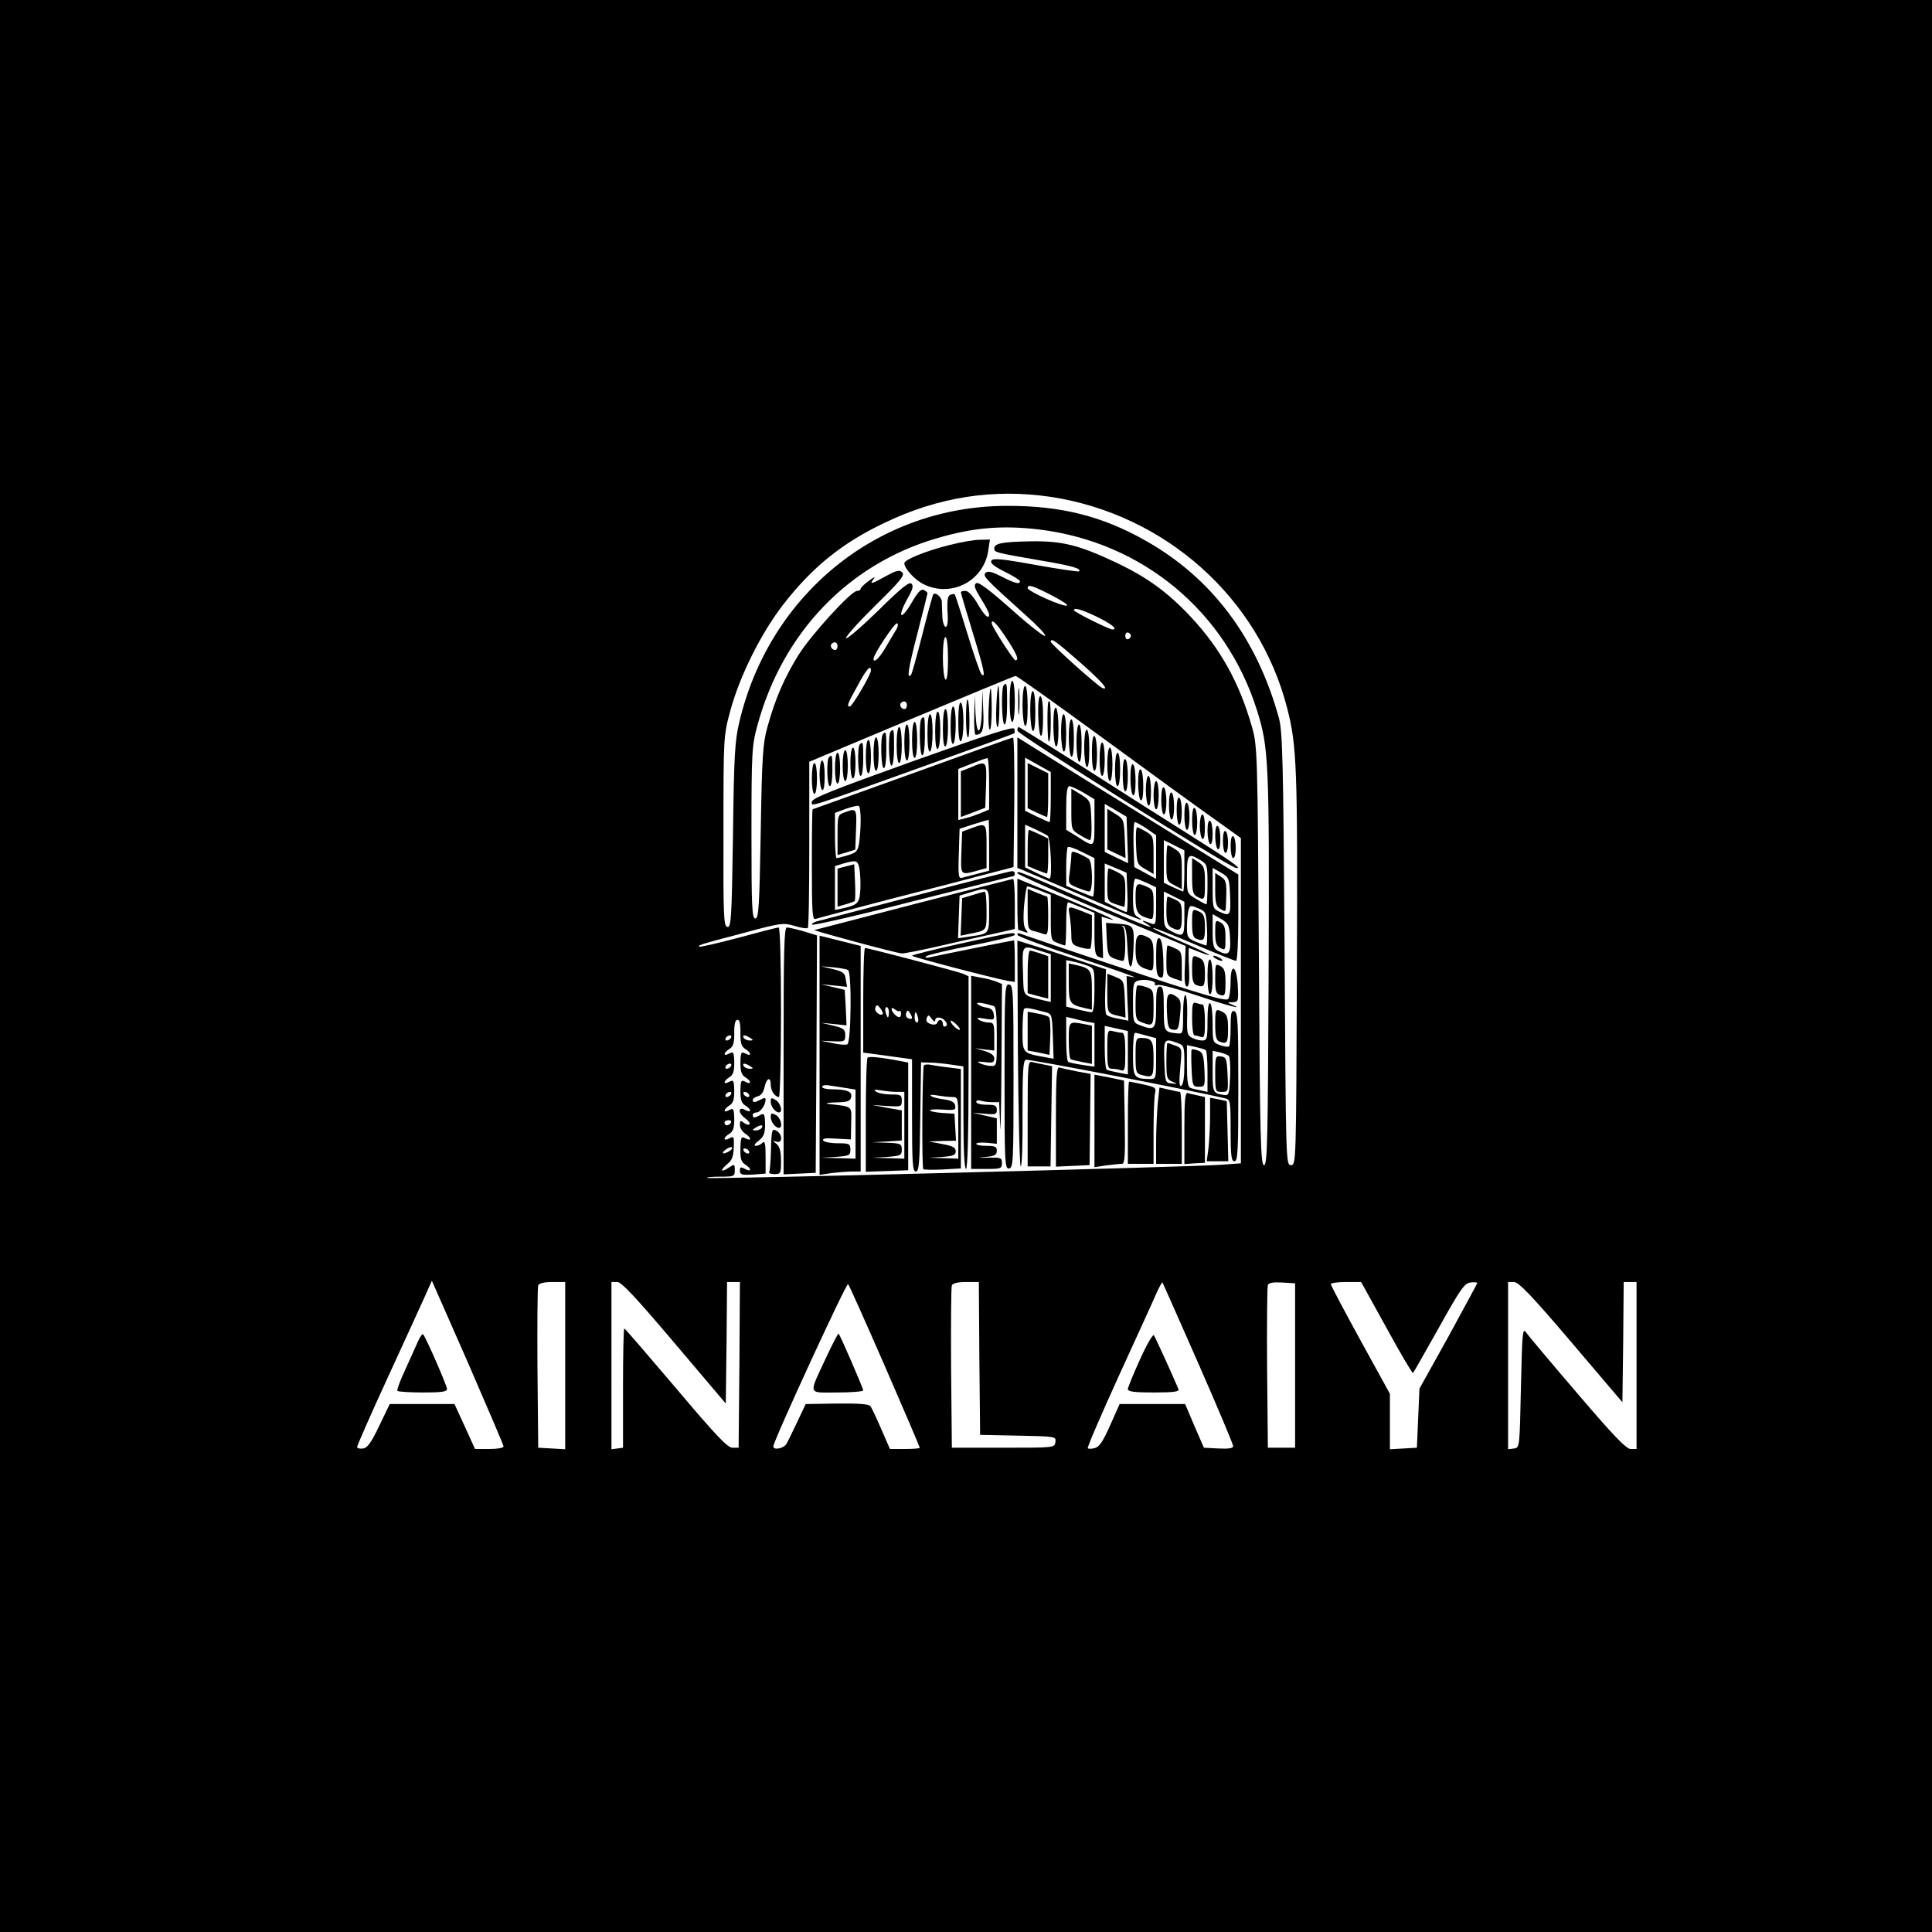 <?xml version="1.0" encoding="UTF-8" standalone="no"?> <svg xmlns="http://www.w3.org/2000/svg" version="1.0" width="752pt" height="752pt" viewBox="0 0 752 752" preserveAspectRatio="xMidYMid meet"><g transform="translate(0,752) scale(0.1,-0.1)" fill="#000000" stroke="none"><path d="M0 3760 l0 -3760 3760 0 3760 0 0 3760 0 3760 -3760 0 -3760 0 0 -3760z m4090 1826 c446 -68 810 -393 920 -822 38 -147 41 -234 38 -1019 -3 -752 -3 -760 -23 -760 -20 0 -20 8 -25 840 -5 739 -8 847 -22 900 -86 312 -261 545 -518 690 -171 97 -332 137 -544 136 -499 -2 -920 -343 -1038 -840 -18 -76 -21 -129 -25 -444 -5 -325 -7 -358 -22 -355 -14 3 -16 37 -15 373 0 369 0 370 27 470 36 133 119 300 205 411 112 145 229 240 393 318 211 102 426 135 649 102z m-45 -127 c402 -49 727 -319 848 -705 45 -143 48 -199 45 -1009 -3 -668 -5 -760 -18 -760 -13 0 -16 100 -20 815 -5 796 -6 817 -27 891 -49 172 -123 305 -238 428 -92 98 -172 155 -290 211 -144 68 -210 85 -332 83 -113 -2 -143 -8 -143 -28 0 -15 4 -16 177 -46 125 -21 164 -32 153 -43 -3 -2 -79 9 -169 25 -131 24 -166 27 -172 17 -6 -9 9 -22 51 -43 33 -16 60 -33 60 -37 0 -14 -19 -9 -72 18 -38 19 -53 23 -62 14 -12 -12 -1 -23 159 -167 44 -39 77 -74 73 -78 -4 -4 -63 42 -131 103 -87 77 -128 108 -137 102 -11 -7 -7 -19 18 -60 18 -28 32 -56 32 -61 0 -22 -18 -6 -45 41 -18 31 -36 50 -47 50 -10 0 -18 -2 -18 -5 0 -3 20 -72 45 -153 46 -150 53 -184 35 -166 -5 5 -30 77 -55 159 -25 82 -47 150 -49 152 -2 2 -9 1 -17 -2 -10 -4 -13 -21 -11 -65 3 -39 0 -60 -7 -60 -6 0 -12 18 -13 40 -1 22 -2 48 -2 58 -1 18 -24 38 -33 29 -3 -3 -22 -74 -43 -157 -21 -83 -41 -154 -44 -157 -17 -18 -12 18 24 158 22 85 40 157 40 160 0 4 -7 9 -15 13 -11 4 -24 -11 -46 -49 -17 -30 -35 -52 -40 -49 -5 3 4 29 20 58 23 40 28 55 19 64 -9 9 -40 -16 -131 -106 -66 -64 -122 -112 -124 -106 -2 6 49 63 114 127 97 95 116 118 105 129 -11 11 -22 8 -63 -14 -57 -32 -67 -35 -48 -11 8 9 0 7 -18 -7 -18 -13 -33 -27 -33 -32 0 -4 -6 -8 -14 -8 -23 0 -179 -171 -229 -251 -54 -87 -90 -170 -120 -279 -18 -66 -21 -113 -26 -410 -5 -289 -8 -335 -21 -335 -13 0 -15 44 -15 335 0 314 2 340 23 416 98 362 355 629 699 729 142 42 256 51 398 34z m48 -256 c39 -20 66 -38 60 -40 -16 -6 -153 56 -153 68 0 16 19 10 93 -28z m173 -82 c58 -28 88 -51 64 -51 -13 0 -150 68 -150 75 0 11 29 3 86 -24z m-779 -54 c-7 -12 -26 -43 -41 -69 -24 -41 -46 -61 -46 -42 0 17 84 143 92 138 5 -3 3 -15 -5 -27z m431 -32 c41 -63 50 -85 34 -85 -7 0 -92 132 -92 144 0 19 20 -1 58 -59z m484 10 c0 -5 -5 -11 -11 -13 -6 -2 -11 4 -11 13 0 9 5 15 11 13 6 -2 11 -8 11 -13z m-712 -91 c0 -54 -4 -83 -10 -79 -5 3 -10 42 -10 86 0 46 4 79 10 79 6 0 10 -35 10 -86z m515 -13 c84 -74 115 -110 86 -99 -17 6 -201 171 -201 180 0 17 18 4 115 -81z m-945 64 c0 -8 -4 -15 -9 -15 -13 0 -22 16 -14 24 11 11 23 6 23 -9z m130 -95 c0 -16 -73 -140 -82 -140 -13 0 -10 9 30 81 34 64 52 84 52 59z m903 -263 c183 -134 378 -276 435 -316 l102 -73 0 -633 0 -633 -82 -6 c-140 -9 -1990 -57 -1996 -51 -3 3 20 5 51 5 54 0 57 1 57 25 0 25 -1 25 -25 9 -31 -20 -33 -9 -3 16 17 13 23 30 24 64 2 42 0 45 -17 35 -25 -13 -25 3 0 18 15 9 19 23 19 57 -1 41 -3 44 -20 35 -24 -13 -23 3 1 18 15 9 19 23 19 57 -1 41 -3 44 -20 35 -24 -13 -23 3 1 18 15 9 19 23 19 57 -1 41 -3 44 -20 35 -24 -13 -23 3 1 18 15 9 19 23 19 58 -1 45 6 64 19 52 3 -4 6 -27 5 -52 0 -35 4 -49 19 -58 24 -15 25 -31 1 -18 -17 9 -19 6 -20 -35 0 -34 4 -48 19 -57 24 -15 25 -31 1 -18 -17 9 -19 6 -20 -35 0 -34 4 -48 19 -57 25 -16 25 -31 -1 -17 -29 15 -27 -14 2 -34 12 -9 19 -19 15 -22 -4 -4 -13 -1 -22 6 -13 10 -15 9 -15 -9 0 -11 9 -26 20 -33 25 -16 27 -32 2 -19 -17 9 -19 5 -20 -40 -1 -39 3 -52 19 -62 25 -16 25 -31 -1 -17 -17 9 -20 8 -20 -7 0 -15 7 -17 50 -15 l50 4 0 66 c0 51 -3 63 -12 54 -7 -7 -18 -12 -26 -12 -9 0 -5 8 11 20 20 16 25 28 25 65 -1 39 -3 43 -19 35 -23 -13 -29 -12 -29 0 0 6 7 10 15 10 14 0 35 29 35 50 0 7 -6 8 -19 0 -24 -12 -31 -13 -31 -1 0 5 9 11 20 14 13 3 22 17 26 36 8 36 24 42 24 8 0 -23 17 -47 32 -47 4 0 8 149 8 330 0 201 -4 330 -9 330 -6 0 -76 -18 -157 -40 -82 -22 -150 -37 -152 -35 -6 6 -1 8 174 54 144 39 153 40 197 27 25 -8 48 -11 51 -8 4 3 6 150 6 326 l0 321 398 167 c218 91 401 167 405 167 4 1 157 -108 340 -242z m-763 128 c0 -8 -4 -15 -9 -15 -13 0 -22 16 -14 24 11 11 23 6 23 -9z m-685 -1295 c-3 -5 -11 -10 -16 -10 -6 0 -7 5 -4 10 3 6 11 10 16 10 6 0 7 -4 4 -10z m75 0 c13 -8 13 -10 -2 -10 -9 0 -20 5 -23 10 -8 13 5 13 25 0z m-75 -110 c-3 -5 -11 -10 -16 -10 -6 0 -7 5 -4 10 3 6 11 10 16 10 6 0 7 -4 4 -10z m75 0 c13 -8 13 -10 -2 -10 -9 0 -20 5 -23 10 -8 13 5 13 25 0z m-75 -110 c-3 -5 -11 -10 -16 -10 -6 0 -7 5 -4 10 3 6 11 10 16 10 6 0 7 -4 4 -10z m70 0 c3 -5 2 -10 -4 -10 -5 0 -13 5 -16 10 -3 6 -2 10 4 10 5 0 13 -4 16 -10z m-70 -110 c-3 -5 -10 -10 -16 -10 -5 0 -9 5 -9 10 0 6 7 10 16 10 8 0 12 -4 9 -10z m120 -20 c-3 -5 -14 -10 -23 -10 -15 0 -15 2 -2 10 20 13 33 13 25 0z m-125 -90 c-24 -15 -37 -11 -16 5 11 8 22 12 25 9 3 -3 -1 -9 -9 -14z m75 0 c3 -5 2 -10 -4 -10 -5 0 -13 5 -16 10 -3 6 -2 10 4 10 5 0 13 -4 16 -10z m-955 -1150 c0 -6 -25 -10 -56 -10 l-55 0 -40 88 -40 87 -126 0 -126 0 -41 -85 c-31 -65 -46 -86 -63 -88 -13 -2 -23 1 -23 6 0 5 52 124 116 263 64 140 130 283 146 319 l29 65 140 -318 c76 -175 139 -322 139 -327z m240 314 l0 -325 -52 3 -53 3 -3 310 c-1 170 0 315 3 322 3 8 23 13 55 13 l50 0 0 -326z m425 89 l200 -236 3 236 2 237 25 0 25 0 -2 -322 -3 -323 -24 0 c-19 0 -64 47 -220 232 -108 127 -198 232 -201 232 -3 1 -5 -104 -5 -231 l0 -233 -22 -3 -23 -3 0 325 0 326 23 0 c16 0 71 -59 222 -237z m819 -90 c75 -172 136 -315 136 -318 0 -3 -26 -5 -58 -5 l-58 0 -34 78 c-18 42 -37 82 -42 89 -7 8 -46 11 -131 10 l-121 -2 -33 -70 c-18 -38 -37 -77 -42 -85 -10 -18 -51 -26 -51 -10 0 21 285 639 291 632 4 -4 68 -147 143 -319z m368 30 l3 -298 148 -3 c147 -3 148 -3 145 -25 -3 -22 -4 -22 -203 -22 l-200 0 -3 310 c-1 170 0 315 3 322 3 8 23 13 55 13 l50 0 2 -297z m852 -19 c75 -171 136 -316 136 -323 0 -8 -18 -11 -57 -9 l-57 3 -37 85 -36 85 -128 0 -127 0 -37 -83 c-27 -61 -42 -84 -59 -88 -13 -4 -25 -4 -28 -1 -3 3 52 130 122 284 70 153 136 297 146 321 11 24 21 42 23 40 1 -2 64 -143 139 -314z m377 -9 l0 -320 -53 0 -53 0 -3 310 c-1 170 0 316 3 323 3 9 21 12 55 10 l51 -3 0 -320z m356 146 c54 -99 100 -177 103 -175 3 3 48 83 101 177 83 149 99 172 122 175 15 2 27 1 27 -2 0 -2 -51 -96 -112 -208 l-113 -203 -5 -115 -5 -115 -52 -3 -53 -3 0 108 0 108 -115 209 c-63 115 -115 213 -115 218 0 4 27 8 59 8 l59 0 99 -179z m719 -55 l199 -234 3 234 2 234 25 0 25 0 0 -325 0 -325 -23 0 c-17 0 -67 52 -207 216 -102 119 -192 226 -200 238 -14 19 -15 -2 -20 -214 -5 -234 -5 -235 -27 -238 l-23 -3 0 325 0 326 23 0 c18 0 69 -53 223 -234z"></path><path d="M3697 5399 c-89 -22 -177 -57 -177 -71 0 -21 42 -67 77 -83 109 -52 234 16 250 134 l6 41 -39 -1 c-22 0 -74 -9 -117 -20z"></path><path d="M3930 4790 c0 -47 4 -80 10 -80 6 0 10 33 10 80 0 47 -4 80 -10 80 -6 0 -10 -33 -10 -80z"></path><path d="M3963 4790 c0 -47 2 -66 4 -42 2 23 2 61 0 85 -2 23 -4 4 -4 -43z"></path><path d="M3907 4853 c-11 -11 -8 -153 3 -153 6 0 10 33 10 80 0 80 -1 86 -13 73z"></path><path d="M3878 4770 c-2 -44 0 -80 5 -80 4 0 7 36 7 80 0 44 -2 80 -4 80 -3 0 -6 -36 -8 -80z"></path><path d="M3980 4776 c0 -41 5 -78 10 -81 6 -4 10 23 10 74 0 47 -4 81 -10 81 -6 0 -10 -31 -10 -74z"></path><path d="M3848 4760 c-2 -44 0 -80 5 -80 4 0 7 36 7 80 0 44 -2 80 -4 80 -3 0 -6 -36 -8 -80z"></path><path d="M3822 4758 c-3 -100 -20 -111 -25 -16 l-3 73 -2 -77 c-1 -43 1 -78 6 -78 27 1 33 20 29 96 l-3 79 -2 -77z"></path><path d="M4010 4756 c0 -41 5 -78 10 -81 6 -4 10 23 10 74 0 47 -4 81 -10 81 -6 0 -10 -31 -10 -74z"></path><path d="M4041 4735 c3 -102 19 -107 19 -6 0 50 -4 81 -11 81 -6 0 -9 -28 -8 -75z"></path><path d="M3760 4727 c0 -42 3 -77 8 -77 8 0 7 139 -2 147 -3 4 -6 -28 -6 -70z"></path><path d="M3730 4710 c0 -52 4 -79 10 -75 6 3 10 37 10 75 0 38 -4 72 -10 75 -6 4 -10 -23 -10 -75z"></path><path d="M4080 4788 c-5 -31 -3 -151 2 -154 5 -3 8 31 8 75 0 45 -2 81 -5 81 -3 0 -5 -1 -5 -2z"></path><path d="M3700 4694 c0 -47 4 -73 10 -69 6 3 10 37 10 76 0 39 -4 69 -10 69 -6 0 -10 -32 -10 -76z"></path><path d="M4100 4696 c0 -41 5 -78 10 -81 6 -4 10 21 10 69 0 41 -4 78 -10 81 -6 4 -10 -21 -10 -69z"></path><path d="M3670 4684 c0 -47 4 -73 10 -69 6 3 10 37 10 76 0 39 -4 69 -10 69 -6 0 -10 -32 -10 -76z"></path><path d="M3640 4674 c0 -47 4 -73 10 -69 6 3 10 37 10 76 0 39 -4 69 -10 69 -6 0 -10 -32 -10 -76z"></path><path d="M3610 4664 c0 -47 4 -73 10 -69 6 3 10 37 10 76 0 39 -4 69 -10 69 -6 0 -10 -32 -10 -76z"></path><path d="M4130 4671 c0 -39 5 -73 10 -76 6 -4 10 22 10 69 0 44 -4 76 -10 76 -6 0 -10 -30 -10 -69z"></path><path d="M3587 4723 c-11 -10 -8 -143 3 -143 6 0 10 32 10 75 0 75 -1 81 -13 68z"></path><path d="M4160 4651 c0 -39 5 -73 10 -76 6 -4 10 22 10 69 0 44 -4 76 -10 76 -6 0 -10 -30 -10 -69z"></path><path d="M3550 4640 c0 -40 4 -70 10 -70 6 0 10 30 10 70 0 40 -4 70 -10 70 -6 0 -10 -30 -10 -70z"></path><path d="M3520 4630 c0 -40 4 -70 10 -70 6 0 10 30 10 70 0 40 -4 70 -10 70 -6 0 -10 -30 -10 -70z"></path><path d="M3553 4557 c-312 -112 -393 -144 -393 -158 0 -19 -38 -32 490 158 162 58 297 107 298 109 2 1 2 9 0 17 -2 11 -97 -20 -395 -126z"></path><path d="M4190 4631 c0 -39 5 -73 10 -76 6 -4 10 22 10 69 0 44 -4 76 -10 76 -6 0 -10 -30 -10 -69z"></path><path d="M3490 4620 c0 -40 4 -70 10 -70 6 0 10 30 10 70 0 40 -4 70 -10 70 -6 0 -10 -30 -10 -70z"></path><path d="M3960 4676 c0 -14 817 -527 850 -534 30 -7 -14 24 -195 138 -99 62 -284 180 -412 262 -128 81 -235 148 -238 148 -3 0 -5 -6 -5 -14z"></path><path d="M3467 4673 c-11 -10 -8 -133 3 -133 6 0 10 30 10 70 0 70 -1 76 -13 63z"></path><path d="M4220 4611 c0 -39 5 -73 10 -76 6 -4 10 22 10 69 0 44 -4 76 -10 76 -6 0 -10 -30 -10 -69z"></path><path d="M3437 4663 c-11 -10 -8 -133 3 -133 6 0 10 30 10 70 0 70 -1 76 -13 63z"></path><path d="M4250 4591 c0 -41 4 -71 10 -71 6 0 10 28 10 64 0 36 -4 68 -10 71 -6 4 -10 -20 -10 -64z"></path><path d="M3400 4585 c0 -37 4 -65 10 -65 6 0 10 28 10 65 0 37 -4 65 -10 65 -6 0 -10 -28 -10 -65z"></path><path d="M3550 4509 c-212 -76 -386 -139 -387 -139 -2 0 -3 -97 -3 -216 0 -183 2 -215 14 -211 8 3 140 38 293 78 153 39 323 83 378 98 l100 26 3 253 c1 138 -1 252 -5 251 -5 0 -181 -63 -393 -140z m300 -40 l0 -100 -33 -14 c-18 -7 -45 -17 -60 -20 l-27 -7 0 100 0 99 53 21 c28 11 55 21 60 21 4 1 7 -44 7 -100z m-500 -142 c0 -29 -3 -68 -6 -88 -5 -32 -11 -38 -44 -48 -20 -6 -40 -11 -44 -11 -3 0 -6 40 -6 88 l0 88 43 16 c23 8 45 13 50 11 4 -2 7 -28 7 -56z m500 -97 l0 -99 -42 -11 c-24 -6 -51 -14 -61 -16 -16 -5 -18 2 -15 92 l3 98 55 18 c30 9 56 17 58 17 1 1 2 -44 2 -99z m-505 -89 c3 -16 5 -52 4 -80 -3 -56 -9 -63 -66 -76 l-33 -7 0 86 0 85 33 10 c50 14 55 13 62 -18z"></path><path d="M3778 4533 l-38 -15 0 -89 0 -89 48 18 47 18 3 87 c3 96 3 97 -60 70z"></path><path d="M3288 4358 c-27 -9 -28 -12 -28 -88 l0 -78 34 10 35 11 3 78 c3 83 2 84 -44 67z"></path><path d="M3780 4296 l-35 -13 -3 -81 c-3 -90 -4 -89 61 -71 l37 10 0 84 c0 93 0 93 -60 71z"></path><path d="M3293 4148 l-33 -9 0 -74 0 -74 31 9 c18 5 34 11 36 13 2 3 3 36 1 74 l-3 69 -32 -8z"></path><path d="M3960 4396 l0 -254 83 -35 c45 -19 151 -65 235 -101 141 -61 192 -80 150 -55 -15 8 -18 24 -18 79 0 39 4 70 10 70 5 0 25 -8 45 -17 l35 -17 0 -74 c0 -62 -2 -73 -15 -68 -38 15 -48 16 -25 2 51 -31 5 -14 -222 85 -281 122 -278 121 -278 110 0 -4 147 -70 328 -146 l327 -137 -3 -79 c-3 -55 0 -79 8 -79 8 0 11 23 8 75 -2 41 -2 75 0 75 1 0 19 -7 39 -15 20 -8 38 -14 40 -12 1 2 -49 26 -112 53 -63 27 -111 50 -106 52 4 1 76 -27 160 -63 84 -36 157 -65 162 -65 5 0 9 73 9 168 l0 168 -342 212 c-189 117 -382 237 -430 267 l-88 55 0 -254z m130 22 c0 -54 -2 -98 -5 -98 -2 0 -25 10 -50 22 l-45 22 0 104 0 103 50 -28 50 -28 0 -97z m127 17 l43 -26 0 -90 c0 -101 2 -100 -69 -54 l-41 25 0 85 c0 58 4 85 12 85 6 0 31 -11 55 -25z m171 -185 l3 -90 -46 22 -45 22 0 94 0 93 43 -25 42 -25 3 -91z m75 45 l37 -26 0 -85 0 -85 -42 23 -43 23 -3 88 c-1 48 1 87 5 87 5 0 25 -11 46 -25z m-385 -28 c11 -9 19 -167 7 -167 -2 0 -25 10 -50 22 l-45 22 0 83 0 83 38 -17 c20 -10 43 -21 50 -26z m532 -137 c0 -44 -2 -80 -5 -80 -2 0 -20 8 -40 17 l-35 17 0 83 0 83 40 -20 40 -20 0 -80z m-350 -25 c0 -41 -3 -75 -6 -75 -3 0 -28 10 -55 21 l-49 21 0 73 c0 39 3 74 6 78 4 3 28 -5 55 -19 l49 -24 0 -75z m411 68 c28 -17 29 -20 29 -95 0 -43 -2 -78 -4 -78 -3 0 -21 9 -40 21 -36 21 -36 22 -36 88 0 87 4 92 51 64z m-283 -126 c2 -43 0 -77 -3 -77 -3 0 -24 9 -45 20 l-40 20 0 75 0 74 43 -18 42 -18 3 -76z m400 -15 c3 -76 0 -80 -43 -60 -24 11 -25 15 -25 91 l0 79 33 -19 c31 -18 32 -22 35 -91z m-178 -87 c0 -70 -4 -74 -50 -50 -29 15 -30 18 -30 85 l0 70 40 -20 40 -20 0 -65z m88 -39 c2 -36 0 -66 -3 -66 -3 0 -21 7 -40 14 -32 14 -35 18 -35 58 0 24 3 53 6 65 5 20 8 20 37 8 31 -13 32 -16 35 -79z m90 -39 c3 -61 -6 -70 -49 -47 -16 9 -19 22 -19 76 l0 66 33 -19 c29 -17 32 -24 35 -76z"></path><path d="M4000 4462 l0 -88 35 -17 c20 -9 38 -17 40 -17 3 0 5 38 5 85 l0 85 -40 20 -40 20 0 -88z"></path><path d="M4170 4370 c0 -80 0 -80 33 -100 17 -11 36 -20 40 -20 4 0 7 34 5 76 -3 77 -3 77 -40 101 l-38 23 0 -80z"></path><path d="M4310 4293 l0 -79 35 -17 36 -17 -3 75 c-3 73 -4 77 -35 96 l-33 21 0 -79z"></path><path d="M4422 4228 c3 -69 4 -73 36 -91 l32 -19 0 74 c0 71 -1 74 -29 91 -16 9 -32 17 -35 17 -4 0 -6 -32 -4 -72z"></path><path d="M4000 4219 l0 -70 35 -15 c19 -7 37 -14 40 -14 3 0 5 31 5 68 l0 68 -35 17 c-20 9 -38 17 -40 17 -3 0 -5 -32 -5 -71z"></path><path d="M4540 4160 c0 -67 1 -70 30 -85 l30 -16 0 70 c0 62 -2 70 -25 85 -13 9 -27 16 -30 16 -3 0 -5 -31 -5 -70z"></path><path d="M4170 4191 c0 -10 -3 -39 -6 -65 -7 -45 -6 -46 29 -61 20 -8 41 -15 47 -15 15 0 13 115 -2 127 -7 5 -25 14 -40 21 -25 10 -28 9 -28 -7z"></path><path d="M4640 4111 c0 -59 3 -72 19 -81 30 -16 31 -14 31 54 0 57 -3 65 -25 80 l-25 16 0 -69z"></path><path d="M4310 4076 c0 -63 1 -64 31 -75 18 -6 34 -11 35 -11 2 0 4 27 4 60 0 56 -2 60 -30 75 -16 8 -31 15 -35 15 -3 0 -5 -29 -5 -64z"></path><path d="M4730 4059 c0 -53 3 -66 20 -77 16 -10 20 -10 21 0 5 100 4 111 -18 125 l-23 15 0 -63z"></path><path d="M4540 3975 c0 -43 4 -56 19 -65 35 -18 41 -12 41 43 0 48 -3 55 -25 65 -14 7 -28 12 -30 12 -3 0 -5 -25 -5 -55z"></path><path d="M4640 3926 c0 -40 4 -55 16 -60 30 -11 34 -6 34 44 0 38 -4 52 -19 60 -30 15 -31 14 -31 -44z"></path><path d="M4730 3891 c0 -40 4 -52 20 -61 19 -10 20 -8 20 39 0 40 -4 52 -20 61 -19 10 -20 8 -20 -39z"></path><path d="M3370 4575 c0 -37 4 -65 10 -65 6 0 10 28 10 65 0 37 -4 65 -10 65 -6 0 -10 -28 -10 -65z"></path><path d="M3347 4623 c-11 -10 -8 -123 3 -123 6 0 10 28 10 65 0 65 -1 71 -13 58z"></path><path d="M4280 4565 c0 -37 4 -65 10 -65 6 0 10 28 10 65 0 37 -4 65 -10 65 -6 0 -10 -28 -10 -65z"></path><path d="M3310 4550 c0 -33 4 -60 10 -60 6 0 10 27 10 60 0 33 -4 60 -10 60 -6 0 -10 -27 -10 -60z"></path><path d="M4310 4545 c0 -37 4 -65 10 -65 6 0 10 28 10 65 0 37 -4 65 -10 65 -6 0 -10 -28 -10 -65z"></path><path d="M3280 4540 c0 -33 4 -60 10 -60 6 0 10 27 10 60 0 33 -4 60 -10 60 -6 0 -10 -27 -10 -60z"></path><path d="M3250 4530 c0 -33 4 -60 10 -60 6 0 10 27 10 60 0 33 -4 60 -10 60 -6 0 -10 -27 -10 -60z"></path><path d="M4340 4525 c0 -37 4 -65 10 -65 6 0 10 28 10 65 0 37 -4 65 -10 65 -6 0 -10 -28 -10 -65z"></path><path d="M3227 4573 c-11 -10 -8 -113 3 -113 6 0 10 27 10 60 0 61 -1 65 -13 53z"></path><path d="M4370 4506 c0 -37 4 -66 10 -66 6 0 10 26 10 59 0 33 -4 63 -10 66 -6 4 -10 -18 -10 -59z"></path><path d="M3190 4506 c0 -30 5 -58 10 -61 6 -4 10 17 10 54 0 34 -4 61 -10 61 -5 0 -10 -24 -10 -54z"></path><path d="M3160 4490 c0 -33 4 -60 10 -60 6 0 10 27 10 60 0 33 -4 60 -10 60 -6 0 -10 -27 -10 -60z"></path><path d="M4400 4491 c0 -33 5 -63 10 -66 6 -4 10 16 10 54 0 33 -4 63 -10 66 -6 4 -10 -16 -10 -54z"></path><path d="M4430 4471 c0 -33 5 -63 10 -66 6 -4 10 16 10 54 0 33 -4 63 -10 66 -6 4 -10 -16 -10 -54z"></path><path d="M4460 4446 c0 -30 5 -58 10 -61 6 -4 10 17 10 54 0 34 -4 61 -10 61 -5 0 -10 -24 -10 -54z"></path><path d="M4490 4425 c0 -30 5 -55 10 -55 6 0 10 25 10 55 0 30 -4 55 -10 55 -5 0 -10 -25 -10 -55z"></path><path d="M4520 4406 c0 -31 5 -56 10 -56 6 0 10 22 10 49 0 28 -4 53 -10 56 -6 4 -10 -15 -10 -49z"></path><path d="M4550 4386 c0 -31 5 -56 10 -56 6 0 10 22 10 49 0 28 -4 53 -10 56 -6 4 -10 -15 -10 -49z"></path><path d="M4580 4366 c0 -31 5 -56 10 -56 6 0 10 22 10 49 0 28 -4 53 -10 56 -6 4 -10 -15 -10 -49z"></path><path d="M4610 4346 c0 -31 5 -56 10 -56 6 0 10 22 10 49 0 28 -4 53 -10 56 -6 4 -10 -15 -10 -49z"></path><path d="M4640 4326 c0 -31 5 -56 10 -56 6 0 10 22 10 49 0 28 -4 53 -10 56 -6 4 -10 -15 -10 -49z"></path><path d="M4670 4306 c0 -25 5 -48 10 -51 6 -4 10 13 10 44 0 28 -4 51 -10 51 -5 0 -10 -20 -10 -44z"></path><path d="M4700 4286 c0 -25 5 -48 10 -51 6 -4 10 11 10 39 0 25 -4 48 -10 51 -6 4 -10 -11 -10 -39z"></path><path d="M4730 4266 c0 -25 5 -48 10 -51 6 -4 10 11 10 39 0 25 -4 48 -10 51 -6 4 -10 -11 -10 -39z"></path><path d="M4760 4246 c0 -25 5 -46 10 -46 6 0 10 18 10 39 0 22 -4 43 -10 46 -6 4 -10 -12 -10 -39z"></path><path d="M4790 4226 c0 -25 5 -46 10 -46 6 0 10 18 10 39 0 22 -4 43 -10 46 -6 4 -10 -12 -10 -39z"></path><path d="M3570 4036 c-195 -51 -367 -96 -382 -100 -16 -3 -28 -10 -28 -15 0 -5 176 35 390 90 215 54 392 99 395 99 3 0 5 5 5 10 0 6 -6 10 -12 9 -7 0 -173 -42 -368 -93z"></path><path d="M3555 4000 c-209 -54 -382 -99 -385 -100 -7 -2 322 -91 340 -91 8 -1 67 11 130 25 63 15 159 36 213 48 l97 22 0 98 c0 54 -3 98 -7 97 -5 -1 -179 -45 -388 -99z m295 -24 c0 -93 2 -90 -74 -101 l-47 -7 3 83 3 83 40 12 c76 23 75 24 75 -70z"></path><path d="M3785 4036 l-40 -12 -3 -73 -3 -73 33 7 c71 14 68 10 68 91 0 41 -3 74 -7 73 -5 0 -26 -6 -48 -13z"></path><path d="M3960 4000 c0 -55 2 -100 4 -100 2 0 13 -3 23 -7 15 -6 16 -4 6 9 -9 11 -11 37 -7 92 4 42 9 76 13 76 3 0 25 -7 48 -16 l43 -17 0 -89 c0 -86 1 -89 26 -98 14 -6 27 -10 30 -10 2 0 4 39 4 86 0 47 3 84 8 82 4 -1 28 -11 55 -22 l47 -19 0 -82 c0 -66 3 -84 16 -89 9 -3 16 -6 17 -6 1 0 0 36 -2 81 l-3 81 23 -7 c54 -17 5 7 -145 70 -87 36 -169 70 -182 75 l-24 10 0 -100z"></path><path d="M4420 4026 c0 -55 8 -68 48 -80 21 -7 22 -5 22 52 0 53 -2 60 -25 70 -41 19 -45 15 -45 -42z"></path><path d="M4000 3981 c0 -75 1 -79 24 -85 13 -3 31 -9 40 -12 14 -5 16 4 16 70 0 42 -2 76 -4 76 -2 0 -20 7 -40 15 l-36 15 0 -79z"></path><path d="M4164 3953 c3 -21 6 -54 6 -74 0 -32 4 -37 34 -46 19 -6 37 -8 40 -5 3 3 6 33 6 68 l0 62 -40 16 c-54 21 -54 21 -46 -21z"></path><path d="M4308 3864 c3 -59 6 -66 29 -75 13 -5 29 -9 34 -9 12 0 12 127 -1 133 -6 3 -5 4 2 3 9 -2 14 -27 16 -77 4 -103 20 -110 24 -10 3 90 3 91 -67 96 l-40 3 3 -64z"></path><path d="M3050 3430 l0 -481 63 3 62 3 3 462 2 462 -52 16 c-28 8 -58 15 -65 15 -11 0 -13 -89 -13 -480z"></path><path d="M3738 3847 c-104 -23 -188 -44 -188 -47 0 -5 318 -88 373 -98 l27 -4 0 81 c0 44 -2 81 -3 81 -5 0 -297 -59 -327 -66 -16 -3 -21 -2 -15 4 6 5 85 24 178 42 92 18 167 37 167 41 0 12 -3 12 -212 -34z"></path><path d="M3960 3881 c0 -5 109 -46 243 -90 133 -44 229 -78 212 -75 l-30 5 3 -87 4 -87 -39 8 c-21 3 -42 10 -46 15 -5 4 -7 46 -5 92 l3 85 -130 43 c-71 24 -149 49 -173 56 l-42 13 2 -439 c2 -242 7 -440 11 -440 5 0 8 92 7 205 0 163 2 206 13 210 10 4 646 -119 775 -150 21 -5 22 -9 22 -125 0 -100 3 -120 15 -120 13 0 15 39 15 289 0 248 -2 290 -15 295 -12 4 -15 -6 -15 -63 0 -37 -3 -70 -6 -74 -3 -3 -19 -1 -35 5 -28 10 -29 11 -29 83 0 41 -4 77 -10 80 -6 4 -10 -22 -10 -69 0 -70 -2 -76 -21 -76 -11 0 -29 5 -40 11 -18 9 -20 19 -18 87 1 42 -2 77 -7 79 -5 2 -9 -32 -9 -74 0 -77 0 -78 -25 -75 -49 5 -50 7 -50 97 0 69 -3 85 -15 85 -12 0 -15 -16 -15 -80 0 -88 -5 -93 -64 -70 -25 9 -26 13 -26 89 0 74 1 79 23 85 27 6 69 -3 62 -14 -3 -5 3 -6 12 -4 10 3 79 -16 153 -41 120 -40 189 -58 135 -35 -19 8 -19 9 3 9 22 1 23 4 20 63 -4 80 -28 94 -28 16 0 -29 -4 -59 -9 -66 -7 -11 -91 13 -407 118 -220 73 -402 135 -406 137 -5 2 -8 0 -8 -6z m130 -168 l0 -93 -27 6 c-85 21 -78 12 -81 104 -4 112 -4 112 57 92 l51 -16 0 -93z m143 48 c27 -10 27 -12 27 -96 0 -53 -4 -85 -11 -85 -5 0 -30 5 -55 11 l-44 11 0 90 0 91 28 -6 c15 -3 39 -10 55 -16z m-163 -181 c24 -6 25 -10 28 -94 l3 -87 -38 7 c-83 15 -83 15 -83 102 0 43 3 82 6 85 7 6 19 4 84 -13z m161 -37 l29 -5 0 -85 0 -85 -47 7 c-27 4 -51 9 -55 12 -5 2 -8 43 -8 90 l0 85 26 -6 c15 -4 39 -10 55 -13z m159 -121 l0 -84 -37 7 c-21 4 -41 9 -45 11 -5 3 -8 43 -8 88 l0 83 45 -10 45 -10 0 -85z m73 67 l37 -10 0 -79 c0 -76 -1 -80 -22 -80 -65 1 -68 5 -68 96 0 46 3 84 8 84 4 0 24 -5 45 -11z m121 -29 c25 -9 26 -13 26 -84 0 -46 -4 -78 -12 -82 -8 -5 -9 13 -4 70 7 76 7 76 -19 86 -15 6 -28 10 -31 10 -2 0 -4 -32 -4 -70 0 -64 2 -72 23 -80 22 -10 22 -10 -3 -7 -24 2 -25 5 -28 85 -3 89 -1 92 52 72z m109 -27 c4 -2 7 -40 7 -84 l0 -79 -27 6 c-16 3 -34 7 -40 10 -9 2 -13 28 -13 84 l0 82 33 -7 c17 -4 35 -9 40 -12z m90 -23 c4 -4 7 -40 5 -81 -3 -68 -5 -74 -23 -71 -44 6 -45 9 -45 92 l0 80 28 -6 c15 -4 31 -10 35 -14z"></path><path d="M4000 3737 l0 -83 40 -11 40 -10 0 82 0 83 -31 11 c-18 6 -36 11 -40 11 -5 0 -9 -37 -9 -83z"></path><path d="M4160 3696 c0 -81 3 -86 63 -100 l27 -6 0 74 c0 81 -3 86 -62 100 l-28 6 0 -74z"></path><path d="M4000 3507 l0 -76 43 -8 42 -9 3 70 c2 38 -1 73 -5 77 -4 4 -25 11 -45 14 l-38 7 0 -75z"></path><path d="M4160 3471 c0 -39 3 -72 8 -74 4 -2 24 -7 45 -11 l37 -7 0 74 0 75 -31 6 c-59 11 -59 11 -59 -63z"></path><path d="M4310 3436 c0 -68 2 -76 19 -76 11 0 26 -3 35 -6 14 -5 16 5 16 70 0 54 -4 76 -12 76 -7 0 -23 3 -35 6 -22 6 -23 4 -23 -70z"></path><path d="M4420 3411 c0 -63 2 -69 23 -75 45 -12 47 -9 47 63 0 72 -6 81 -51 81 -17 0 -19 -8 -19 -69z"></path><path d="M4638 3435 c-1 -2 -2 -35 0 -74 3 -68 5 -71 28 -71 24 0 25 2 22 66 -3 58 -6 68 -25 75 -11 4 -23 6 -25 4z"></path><path d="M4730 3341 c0 -69 1 -71 25 -71 26 0 26 1 23 68 -3 61 -5 67 -25 70 -22 3 -23 0 -23 -67z"></path><path d="M3190 3412 l0 -465 46 7 c26 3 62 6 80 6 l34 0 0 439 0 439 -80 20 -80 20 0 -466z m111 332 c15 -9 12 -284 -3 -289 -7 -3 -33 -1 -58 5 l-45 9 48 -2 c44 -2 47 -1 47 24 0 22 -6 27 -47 37 l-48 11 50 -5 50 -5 -3 69 -4 69 -46 11 -47 11 51 -5 51 -5 -5 29 c-3 25 -10 30 -50 40 l-47 11 48 -4 c27 -3 53 -7 58 -11z m-8 -459 l37 -6 0 -134 0 -135 -67 2 -68 2 58 3 c53 4 57 6 57 28 0 23 -4 25 -49 25 -28 0 -53 5 -57 11 -4 8 11 10 51 7 l57 -3 1 63 c2 69 8 64 -88 75 -16 2 -5 5 26 6 47 1 58 4 62 20 5 22 -16 31 -75 31 -21 0 -38 4 -38 10 0 5 12 8 28 5 15 -2 44 -7 65 -10z"></path><path d="M4420 3826 c0 -55 8 -68 48 -80 21 -7 22 -5 22 53 0 49 -4 62 -19 71 -41 22 -51 13 -51 -44z"></path><path d="M4500 3797 c0 -58 3 -76 15 -81 14 -5 15 5 13 71 -2 50 -7 78 -15 81 -10 3 -13 -16 -13 -71z"></path><path d="M4540 3781 c0 -57 1 -59 30 -70 l30 -10 0 58 c0 52 -2 59 -25 69 -14 7 -28 12 -30 12 -3 0 -5 -27 -5 -59z"></path><path d="M3360 3626 l0 -203 95 -13 95 -13 0 -218 c0 -187 2 -219 15 -219 12 0 15 33 17 213 l3 212 35 -1 c19 0 56 -4 83 -8 l47 -7 0 -200 c0 -126 4 -199 10 -199 6 0 10 132 10 375 l0 375 -22 10 c-23 9 -368 100 -381 100 -4 0 -7 -92 -7 -204z m76 -53 c-10 -10 -34 11 -29 24 5 14 8 13 20 -2 7 -10 11 -20 9 -22z m24 7 c0 -11 -2 -20 -4 -20 -2 0 -6 9 -9 20 -3 11 -1 20 4 20 5 0 9 -9 9 -20z m42 5 c2 3 5 -2 5 -10 0 -18 -9 -19 -25 -3 -16 16 -15 33 1 19 8 -6 16 -9 19 -6z m48 -27 c0 -4 -6 -5 -14 -2 -8 3 -12 12 -9 21 5 12 7 12 14 1 5 -7 9 -16 9 -20z m23 2 c3 -11 1 -20 -4 -20 -5 0 -9 9 -9 20 0 11 2 20 4 20 2 0 6 -9 9 -20z m67 -12 c0 16 25 15 39 -2 8 -10 9 -16 1 -21 -5 -3 -10 1 -10 9 0 18 -16 22 -22 5 -2 -7 -13 -9 -25 -5 -15 5 -20 12 -16 23 6 14 8 14 20 -3 7 -10 13 -12 13 -6z m96 -36 c-6 -5 -36 23 -36 34 0 4 9 -1 20 -11 11 -10 18 -20 16 -23z"></path><path d="M4640 3746 c0 -40 4 -55 16 -60 30 -11 34 -6 34 44 0 38 -4 52 -19 60 -30 15 -31 14 -31 -44z"></path><path d="M4730 3790 c8 -5 20 -10 25 -10 6 0 3 5 -5 10 -8 5 -19 10 -25 10 -5 0 -3 -5 5 -10z"></path><path d="M4700 3721 c0 -41 4 -71 10 -71 6 0 10 28 10 64 0 36 -4 68 -10 71 -6 4 -10 -20 -10 -64z"></path><path d="M4730 3712 c0 -51 3 -60 20 -65 18 -5 20 0 20 49 0 43 -4 55 -20 64 -19 10 -20 8 -20 -48z"></path><path d="M4310 3656 c0 -80 0 -80 43 -90 l28 -7 -3 73 c-3 70 -4 72 -35 85 l-33 13 0 -74z"></path><path d="M3780 3346 l0 -376 60 0 c56 0 60 2 60 23 0 20 -4 22 -52 21 -44 -1 -45 0 -10 3 34 3 42 8 42 24 0 16 -7 19 -40 19 -22 0 -40 3 -40 8 0 4 18 6 40 4 l40 -4 0 49 0 50 -47 11 -48 11 48 -4 c42 -4 47 -2 47 15 0 17 -7 20 -40 20 -23 0 -40 5 -40 11 0 6 7 8 16 5 9 -3 29 -6 44 -6 l29 0 4 -92 c1 -51 4 52 5 230 l2 322 -24 10 c-13 5 -40 12 -60 15 l-36 7 0 -376z m88 258 c9 -2 12 -35 12 -119 0 -113 0 -115 -22 -114 -13 0 -32 5 -43 10 -15 7 -11 8 18 5 31 -4 37 -2 37 14 0 12 -12 21 -37 29 l-38 11 38 -5 37 -4 0 55 c0 49 -2 54 -22 54 -13 0 -30 5 -38 11 -11 8 -5 9 23 4 36 -6 38 -5 35 17 -2 16 -11 24 -28 26 -14 2 -29 8 -35 14 -9 9 22 5 63 -8z"></path><path d="M3910 3330 c0 -339 1 -361 18 -358 16 3 17 28 17 358 0 330 -1 355 -17 358 -17 3 -18 -19 -18 -358z"></path><path d="M4426 3683 c-3 -4 -6 -35 -6 -70 0 -59 2 -64 26 -73 42 -16 44 -13 44 59 0 67 -1 69 -29 79 -16 6 -32 8 -35 5z"></path><path d="M4542 3583 c3 -60 5 -68 24 -71 19 -3 22 3 27 55 5 47 3 60 -10 71 -36 26 -44 16 -41 -55z"></path><path d="M4640 3556 c0 -36 4 -66 9 -66 5 0 16 -3 25 -6 14 -5 16 4 16 60 0 36 -4 66 -9 66 -5 0 -16 3 -25 6 -14 5 -16 -4 -16 -60z"></path><path d="M4730 3531 c0 -44 4 -60 16 -65 30 -11 34 -6 34 49 0 43 -4 56 -19 65 -30 16 -31 14 -31 -49z"></path><path d="M3377 3403 c-4 -3 -7 -105 -7 -225 l0 -219 83 3 82 3 0 210 0 209 -35 7 c-74 14 -117 18 -123 12z m114 -133 l29 0 0 -130 0 -130 -62 2 -63 2 58 3 c53 4 57 6 57 28 0 23 -4 25 -57 27 l-58 2 58 3 57 4 0 58 0 59 -57 10 -58 11 58 -4 c55 -3 57 -3 57 21 0 22 -4 24 -42 24 -24 0 -50 5 -58 11 -11 8 -7 9 19 5 18 -3 46 -6 62 -6z"></path><path d="M4000 3186 l0 -206 45 0 44 0 3 195 3 195 -30 6 c-16 3 -38 8 -47 10 -17 5 -18 -9 -18 -200z"></path><path d="M3596 3373 c-6 -7 -9 -397 -2 -404 2 -2 36 -3 75 -1 l71 4 0 193 0 194 -47 6 c-27 3 -57 8 -69 10 -12 3 -24 2 -28 -2z m110 -123 c24 0 24 0 24 -120 l0 -120 -57 2 -58 2 53 3 c42 3 52 7 52 22 0 14 -12 21 -52 28 l-53 10 53 2 53 1 -3 53 -3 52 -47 3 c-27 2 -48 6 -48 10 0 4 23 5 51 3 45 -3 50 -1 47 15 -2 14 -15 21 -45 25 -24 3 -46 9 -50 14 -5 4 7 5 26 1 18 -3 44 -6 57 -6z"></path><path d="M4110 3174 l0 -195 66 3 65 3 2 177 2 178 -55 10 c-30 6 -61 13 -67 15 -10 3 -13 -39 -13 -191z"></path><path d="M4260 3157 l0 -180 46 7 c26 3 53 6 61 6 11 0 13 29 11 162 l-3 162 -57 12 -58 11 0 -180z"></path><path d="M4390 3150 l0 -160 50 0 50 0 0 128 c0 70 3 137 6 148 5 20 0 23 -46 33 -28 6 -53 11 -55 11 -3 0 -5 -72 -5 -160z"></path><path d="M4506 3221 c-3 -36 -6 -103 -6 -148 l0 -83 50 0 50 0 0 140 c0 77 -3 140 -7 140 -5 0 -24 4 -44 9 l-36 8 -7 -66z"></path><path d="M4610 3129 l0 -140 40 3 40 2 0 128 0 128 -27 6 c-16 3 -34 7 -40 10 -10 2 -13 -29 -13 -137z"></path><path d="M3000 3232 c0 -19 18 -42 32 -42 16 0 7 36 -12 48 -17 10 -20 10 -20 -6z"></path><path d="M4710 3176 c0 -39 -3 -95 -6 -123 l-7 -53 42 0 42 0 -3 117 -3 117 -32 7 -33 6 0 -71z"></path><path d="M3000 3172 c0 -18 18 -42 32 -42 17 0 7 40 -12 50 -17 9 -20 8 -20 -8z"></path><path d="M3001 3048 c-1 -44 -4 -85 -7 -89 -3 -5 6 -9 20 -9 25 0 26 3 26 51 0 37 -5 56 -17 66 -17 14 -17 14 0 9 24 -7 23 30 -1 43 -17 9 -19 4 -21 -71z"></path><path d="M1627 2299 c-8 -19 -31 -68 -50 -111 -20 -42 -33 -79 -30 -82 4 -3 48 -6 100 -6 71 0 93 3 93 13 0 14 -83 203 -93 213 -3 4 -12 -9 -20 -27z"></path><path d="M3216 2237 c-70 -151 -74 -137 43 -137 56 0 101 4 101 8 0 8 -89 214 -96 221 -2 2 -23 -39 -48 -92z"></path><path d="M4437 2228 c-26 -57 -47 -109 -47 -115 0 -10 27 -13 101 -13 77 0 100 3 96 13 -25 59 -91 204 -96 210 -4 4 -29 -39 -54 -95z"></path></g></svg> 